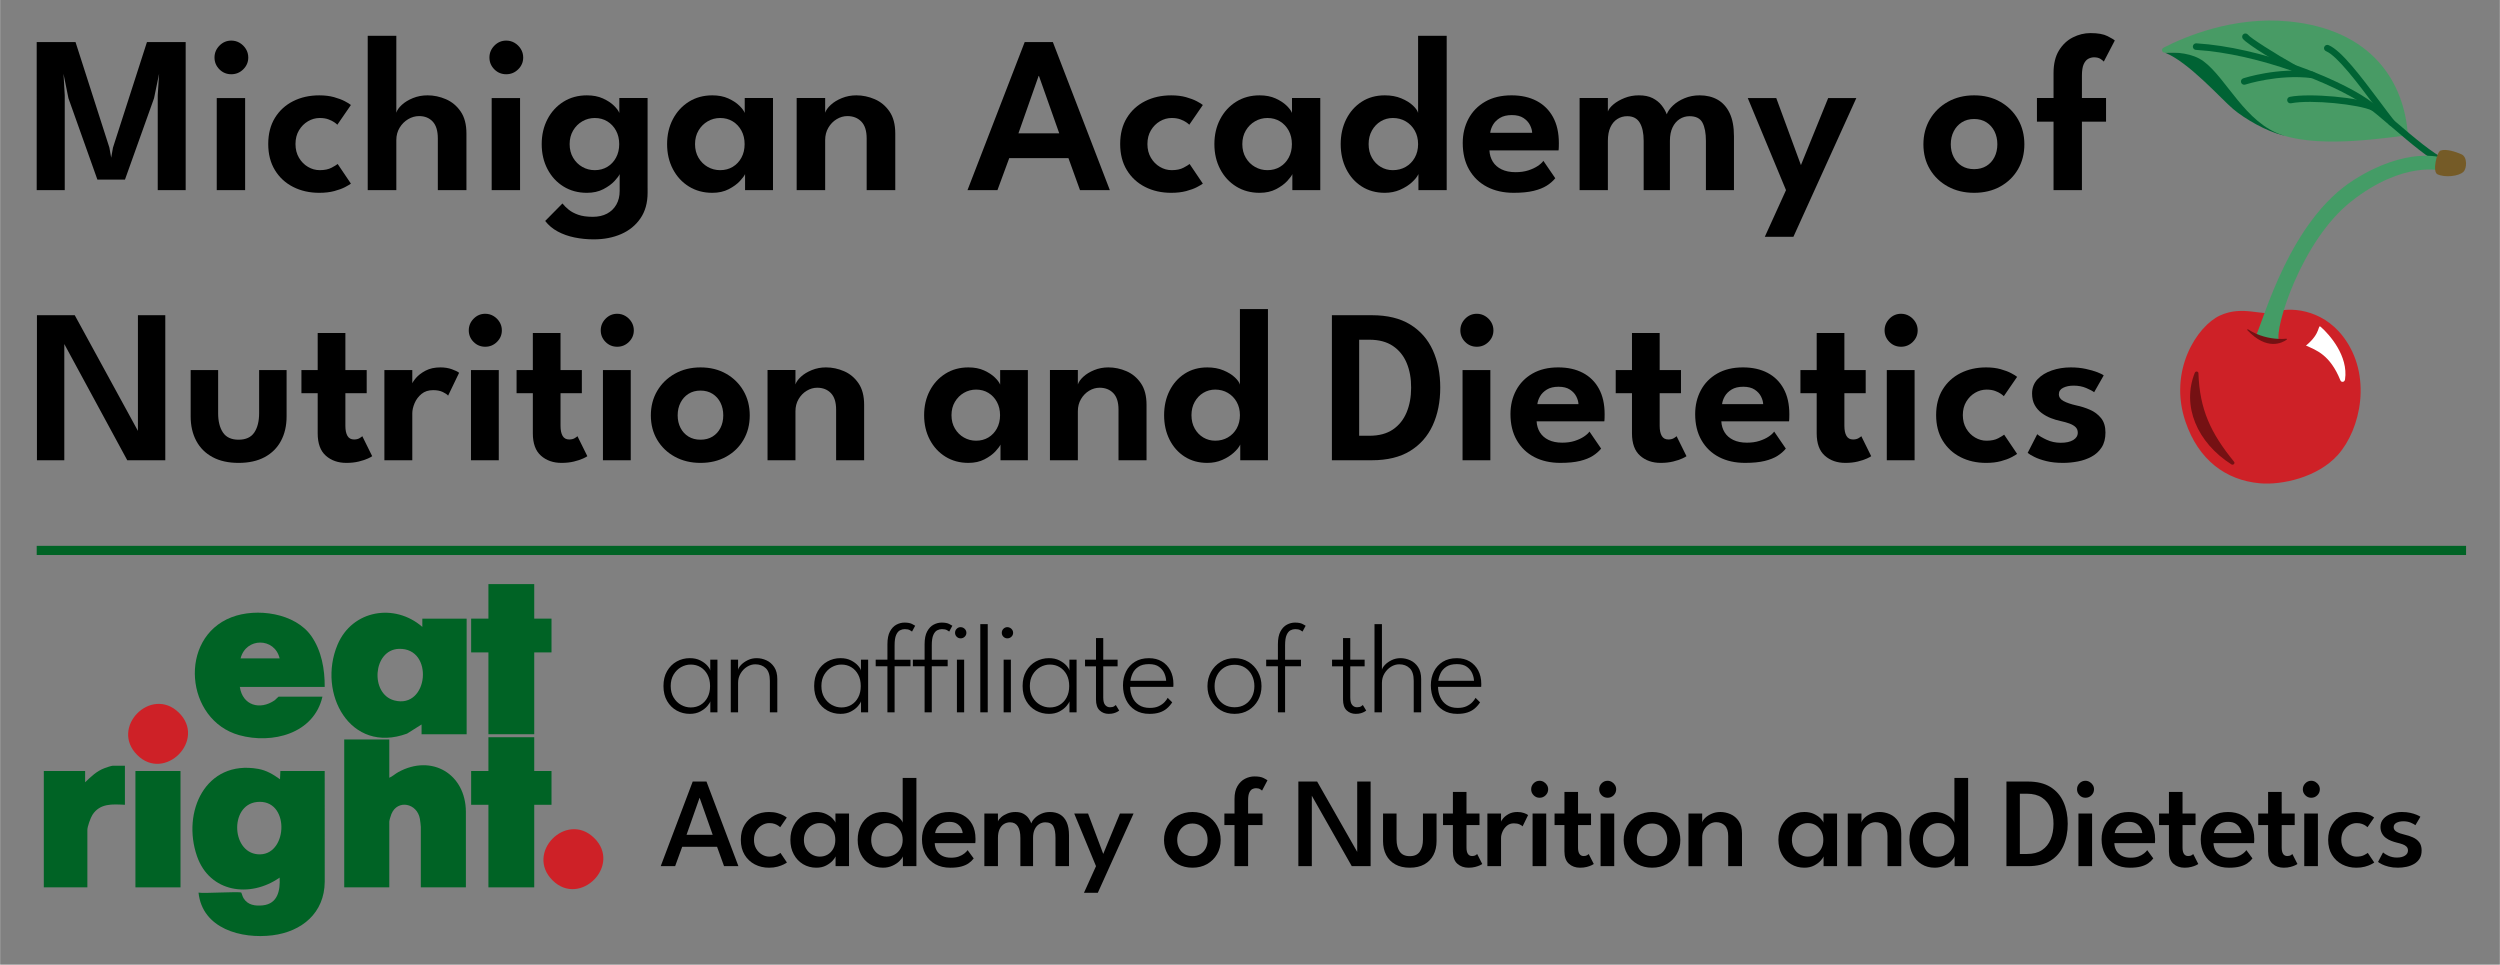 <?xml version="1.0" encoding="UTF-8"?>
<svg id="a" data-name="Layer 1" xmlns="http://www.w3.org/2000/svg" width="7.583in" height="2.926in" viewBox="0 0 545.978 210.694">
  <rect x="0" y="0" width="545.978" height="210.694" fill="#808080" stroke="none"/>
  <g>
    <path d="M493.523,105.556c-7.444-.683-13.367-5.107-16.2-13.414-3.84-11.262,2.597-20.955,7.494-23.22,5.027-2.325,9.283.207,11.948-.763,3-1.091,10.187-.915,14.985,5.372,6.423,8.416,3.86,20.229-1.166,25.841-4.407,4.921-12.276,6.623-17.062,6.184Z" fill="#ce2127"/>
    <path d="M506.907,71.436c1.815,1.599,6.017,6.294,5.252,11.442-.09.604-.8.721-1.019.183-2.259-5.562-5.217-6.554-7.512-7.585,3.434-2.784,2.472-4.752,3.279-4.04Z" fill="#fff"/>
    <path d="M479.344,81.418c-2.89,7.229.49,15.237,8.011,20.022.374.238.851-.24.576-.578-5.141-6.31-7.527-11.465-7.793-19.364-.014-.42-.632-.483-.794-.08Z" fill="#751113"/>
    <path d="M472.79,11.499c5.099,1.937,12.328,10.114,14.917,12.302,2.589,2.188,7.312,4.892,10.833,5.733,3.521.841-13.106-18.393-13.106-18.393l-12.644.358Z" fill="#006334"/>
    <path d="M525.894,29.582c-.769-11.657-7.846-23.139-26.029-24.906-12.101-1.176-22.719,3.349-27.366,5.745-.548.282-.324,1.111.291,1.079,2.461-.129,6.031.075,8.487,1.903,5.037,3.749,9.057,13.466,17.263,16.132,9.014,2.928,23.437.349,27.354.048Z" fill="#489b65"/>
    <g>
      <path d="M479.033,10.56c-.078-.123-.119-.271-.109-.427.024-.395.365-.695.759-.671,14.043.871,30.681,7.592,37.293,12.109,1.844,1.26,4.123,3.212,6.536,5.278,3.621,3.101,7.726,6.616,10.804,8.095.357.172.507.6.336.956-.171.357-.599.507-.956.336-3.247-1.56-7.248-4.986-11.116-8.298-2.382-2.04-4.633-3.967-6.412-5.183-6.476-4.424-22.788-11.007-36.574-11.862-.239-.015-.443-.145-.561-.332Z" fill="#006334"/>
      <path d="M507.682,10.901c-.121-.191-.15-.436-.056-.661.153-.365.573-.537.938-.383,2.832,1.189,7.098,6.882,11.223,12.389,1.103,1.473,2.146,2.864,3.109,4.096.244.316.189.762-.123,1.006s-.762.189-1.006-.123c-.973-1.244-2.019-2.641-3.127-4.12-3.635-4.851-8.158-10.888-10.631-11.927-.141-.059-.252-.157-.328-.277Z" fill="#006334"/>
      <path d="M499.63,22.235c-.046-.073-.08-.156-.097-.246-.076-.388.178-.764.566-.84,4.397-.857,15.343.147,18.591,1.705.357.172.507.599.336.956-.171.357-.599.507-.956.336-2.772-1.33-13.283-2.451-17.697-1.591-.298.058-.589-.078-.743-.32Z" fill="#006334"/>
      <path d="M489.535,18.179c-.031-.049-.057-.102-.075-.16-.123-.376.081-.78.457-.904.303-.1,7.505-2.428,15.136-1.477.393.049.671.407.622.8-.049.393-.407.671-.8.622-7.303-.91-14.441,1.393-14.512,1.416-.318.104-.657-.026-.829-.297Z" fill="#006334"/>
      <path d="M489.798,8.407c-.201-.317-.123-.74.186-.963.32-.232.768-.16,1,.16.501.69,5.939,4.167,10.391,6.644.345.192.47.629.277.974-.192.346-.629.47-.974.277-2.832-1.576-9.978-5.845-10.854-7.056-.009-.012-.017-.025-.025-.037Z" fill="#006334"/>
    </g>
    <path d="M497.718,74.44c-1.015-2.737,4.921-21.836,15.725-30.392,11.624-9.206,20.012-6.719,20.012-6.719l-.183-2.9s-7.572-2.524-19.236,4.894c-13.919,8.853-19.607,30.393-21.345,34.026l5.027,1.09Z" fill="#449c66"/>
    <path d="M533.028,32.879c-.809.267-1.856,4.623-.686,5.187,1.571.757,4.675.467,5.697-.562.739-.744.878-3.224-.447-3.803s-3.323-1.232-4.564-.822Z" fill="#755b27"/>
    <path d="M490.829,72.114c-.095-.1.032-.255.147-.18.608.396,1.199.716,1.812.981,2.094.884,4.278,1.253,6.556,1.065.119-.01.177.139.081.208-.995.713-4.32,2.461-8.596-2.074Z" fill="#751113"/>
  </g>
  <g>
    <path d="M22.785,167.782c-1.723.651-2.922,1.84-4.222,3.076v-2.459h-9.022v25.412h9.514v-12.542c0-.717.701-2.672,1.116-3.311,1.66-2.556,4.391-2.312,7.086-2.181v-8.526h-2.707c-.247,0-1.437.407-1.765.531Z" fill="#006325"/>
    <rect x="29.553" y="168.398" width="9.842" height="25.412" fill="#006325"/>
    <path d="M29.939,164.897c6.002,5.999,15.258-3.306,9.051-9.292-6.042-5.826-15.06,3.285-9.051,9.292Z" fill="#ce2127"/>
    <path d="M120.645,192.266c6.002,5.999,15.258-3.306,9.051-9.292-6.042-5.826-15.06,3.285-9.051,9.292Z" fill="#ce2127"/>
    <path d="M61.212,168.398l-.084,1.805c-1.487-1.063-2.94-1.951-4.779-2.273-11.52-2.019-16.698,9.445-13.348,19.079,2.767,7.957,11.613,9.179,18.045,4.67.162,2.801-.411,5.728-3.691,6.064-1.657.17-3.255-.056-4.184-1.552-.239-.384-.438-1.19-.489-1.233-.354-.305-8.2.233-9.35,0,.828,7.898,9.375,10.166,16.137,9.325,6.436-.801,11.372-4.882,11.428-11.695l-.007-24.19h-9.678ZM56.856,186.602c-6.34.202-6.916-10.782-.766-11.435,7.159-.759,6.835,11.242.766,11.435Z" fill="#006325"/>
    <path d="M86.962,168.641c-.683.375-1.258.939-1.965,1.233v-8.362h-9.842v32.298h9.842v-14.346c0-.281.327-1.341.462-1.67,1.338-3.266,5.637-2.373,6.222,1.056.059.343.206,1.5.206,1.761v13.198h9.842l-.002-16.476c-.021-8.275-7.438-12.714-14.765-8.694Z" fill="#006325"/>
    <polygon points="116.656 135.116 116.656 127.575 106.65 127.575 106.65 135.116 102.877 135.116 102.877 142.494 106.65 142.494 106.65 160.365 116.656 160.365 116.656 142.494 120.428 142.494 120.428 135.116 116.656 135.116" fill="#006325"/>
    <polygon points="116.656 161.021 106.65 161.021 106.65 168.398 102.877 168.398 102.877 175.776 106.65 175.776 106.65 193.811 116.656 193.811 116.656 175.776 120.428 175.776 120.428 168.398 116.656 168.398 116.656 161.021" fill="#006325"/>
    <path d="M92.213,136.92c-6.027-5.25-15.306-3.72-18.511,3.876-4.484,10.627,2.762,23.991,15.178,19.433l3.17-1.994v2.131h9.843v-25.248h-9.678l-.002,1.803ZM86.073,152.977c-5.323-1.422-4.676-11.068,1.02-11.258,7.767-.26,6.492,13.265-1.02,11.258Z" fill="#006325"/>
    <path d="M52.229,160.572c7.202,1.997,16.305-.305,18.169-8.404h-9.596c-.058,0-.627.64-.848.792-3.235,2.214-7.004,1.106-7.599-2.923h18.536c.036-3.836-.69-7.919-2.916-11.103-3.54-5.064-11.979-6.238-17.467-4.106-11.65,4.527-10.097,22.467,1.723,25.744ZM61.048,143.806h-8.53c1.18-4.645,7.468-4.582,8.53,0Z" fill="#006325"/>
  </g>
  <g>
    <path d="M40.526,9.186v32.34h-6.101v-20.702l.294-4.704-1.103,5.341-6.346,17.763h-6.027l-6.321-17.763-1.078-5.341.27,4.704v20.702h-6.125V9.186h8.477l7.399,23.055.392,2.205.392-2.205,7.423-23.055h8.453Z"/>
    <path d="M50.498,16.217c-1.029,0-1.899-.359-2.609-1.078s-1.066-1.576-1.066-2.572.359-1.862,1.078-2.597c.718-.735,1.584-1.103,2.597-1.103.669,0,1.282.167,1.837.502.555.335,1.004.78,1.347,1.335.343.556.515,1.177.515,1.862,0,.996-.364,1.854-1.09,2.572-.727.719-1.597,1.078-2.609,1.078ZM47.313,41.526v-20.114h6.198v20.114h-6.198Z"/>
    <path d="M69.803,37.164c1.062,0,1.927-.18,2.597-.539.67-.358,1.111-.628,1.323-.809l2.891,4.288c-.229.18-.654.433-1.274.76-.621.326-1.409.616-2.364.869-.955.253-2.045.38-3.271.38-2.124,0-4.026-.429-5.708-1.286-1.683-.857-3.01-2.082-3.981-3.675s-1.458-3.491-1.458-5.696c0-2.222.486-4.124,1.458-5.709.972-1.584,2.299-2.801,3.981-3.65,1.682-.849,3.585-1.273,5.708-1.273,1.208,0,2.282.131,3.222.392.939.262,1.727.56,2.364.895s1.078.608,1.323.82l-2.965,4.312c-.114-.131-.335-.311-.661-.539-.327-.229-.756-.441-1.287-.638-.531-.195-1.164-.294-1.898-.294-.898,0-1.752.237-2.561.711s-1.466,1.136-1.972,1.984c-.506.85-.759,1.846-.759,2.989s.253,2.144.759,3.001,1.164,1.523,1.972,1.997,1.662.71,2.561.71Z"/>
    <path d="M93.347,20.823c1.372,0,2.711.281,4.018.845,1.306.563,2.38,1.458,3.222,2.683.841,1.226,1.262,2.826,1.262,4.803v12.372h-6.248v-11.295c0-1.649-.372-2.874-1.115-3.675-.744-.8-1.736-1.2-2.977-1.2-.833,0-1.629.225-2.389.674-.759.449-1.38,1.069-1.862,1.862-.482.792-.723,1.694-.723,2.707v10.927h-6.248V7.814h6.248v16.807c.163-.555.563-1.127,1.2-1.715.637-.588,1.446-1.082,2.426-1.482.98-.399,2.042-.6,3.185-.6Z"/>
    <path d="M110.546,16.217c-1.029,0-1.899-.359-2.609-1.078s-1.066-1.576-1.066-2.572.359-1.862,1.078-2.597c.718-.735,1.584-1.103,2.597-1.103.669,0,1.282.167,1.837.502.555.335,1.004.78,1.347,1.335.343.556.515,1.177.515,1.862,0,.996-.364,1.854-1.09,2.572-.727.719-1.597,1.078-2.609,1.078ZM107.361,41.526v-20.114h6.198v20.114h-6.198Z"/>
    <path d="M135.315,41.526v-3.504c-.147.36-.523.866-1.127,1.52-.604.653-1.417,1.245-2.438,1.776-1.021.53-2.217.796-3.589.796-1.927,0-3.634-.462-5.12-1.384-1.487-.923-2.65-2.188-3.491-3.798-.842-1.608-1.262-3.426-1.262-5.451s.42-3.843,1.262-5.451c.841-1.608,2.004-2.879,3.491-3.81,1.486-.932,3.193-1.396,5.12-1.396,1.339,0,2.503.225,3.492.674.988.449,1.788.972,2.401,1.567.612.597,1.008,1.132,1.188,1.604v-3.258h6.174v20.114h-6.101ZM129.68,52.281c-1.47,0-2.878-.14-4.226-.417s-2.569-.71-3.663-1.299c-1.095-.588-2.009-1.355-2.744-2.303l3.773-3.822c.343.441.788.887,1.335,1.336.547.449,1.245.824,2.095,1.127.849.302,1.911.453,3.185.453,1.208,0,2.25-.232,3.124-.698.874-.466,1.552-1.123,2.034-1.973.481-.849.723-1.837.723-2.964v-.563h6.101v.931c0,2.221-.523,4.092-1.568,5.61-1.045,1.52-2.45,2.662-4.214,3.43-1.764.768-3.749,1.152-5.954,1.152ZM124.388,31.481c0,1.127.253,2.119.76,2.977.506.857,1.176,1.523,2.009,1.997s1.74.71,2.72.71c1.029,0,1.943-.24,2.744-.723.8-.481,1.433-1.151,1.898-2.009.466-.857.698-1.841.698-2.952s-.232-2.095-.698-2.952c-.465-.857-1.099-1.531-1.898-2.021-.801-.49-1.715-.735-2.744-.735-.98,0-1.887.241-2.72.724-.833.481-1.503,1.151-2.009,2.009-.506.857-.76,1.85-.76,2.977Z"/>
    <path d="M162.705,41.526v-3.504c-.146.36-.523.866-1.127,1.52s-1.416,1.245-2.438,1.776c-1.021.53-2.217.796-3.59.796-1.926,0-3.633-.462-5.119-1.384-1.486-.923-2.65-2.188-3.492-3.798-.842-1.608-1.262-3.426-1.262-5.451s.42-3.843,1.262-5.451,2.006-2.879,3.492-3.81c1.486-.932,3.193-1.396,5.119-1.396,1.34,0,2.504.225,3.492.674s1.789.972,2.4,1.567c.613.597,1.008,1.132,1.189,1.604v-3.258h6.174v20.114h-6.102ZM151.779,31.481c0,1.127.252,2.119.758,2.977.508.857,1.178,1.523,2.01,1.997.834.474,1.74.71,2.719.71,1.029,0,1.945-.24,2.744-.723.801-.481,1.434-1.151,1.9-2.009.465-.857.697-1.841.697-2.952s-.232-2.095-.697-2.952c-.467-.857-1.1-1.531-1.9-2.021-.799-.49-1.715-.735-2.744-.735-.979,0-1.885.241-2.719.724-.832.481-1.502,1.151-2.01,2.009-.506.857-.758,1.85-.758,2.977Z"/>
    <path d="M187.008,20.823c1.372,0,2.711.281,4.019.845,1.307.563,2.38,1.458,3.222,2.683.841,1.226,1.262,2.826,1.262,4.803v12.372h-6.248v-11.295c0-1.649-.388-2.874-1.163-3.675-.776-.8-1.793-1.2-3.051-1.2-.816,0-1.597.225-2.34.674s-1.348,1.069-1.812,1.862c-.466.792-.698,1.694-.698,2.707v10.927h-6.224v-20.114h6.224v3.209c.18-.555.588-1.127,1.225-1.715s1.445-1.082,2.426-1.482c.979-.399,2.033-.6,3.16-.6Z"/>
    <path d="M223.782,9.186h6.149l12.446,32.34h-6.518l-2.523-6.982h-12.936l-2.572,6.982h-6.542l12.495-32.34ZM222.41,29.128h8.918l-4.435-12.544h-.073l-4.41,12.544Z"/>
    <path d="M255.877,37.164c1.062,0,1.928-.18,2.598-.539.669-.358,1.11-.628,1.322-.809l2.892,4.288c-.229.18-.653.433-1.274.76-.621.326-1.408.616-2.364.869-.955.253-2.046.38-3.271.38-2.123,0-4.026-.429-5.709-1.286-1.682-.857-3.009-2.082-3.98-3.675-.973-1.593-1.458-3.491-1.458-5.696,0-2.222.485-4.124,1.458-5.709.972-1.584,2.299-2.801,3.98-3.65,1.683-.849,3.586-1.273,5.709-1.273,1.209,0,2.282.131,3.222.392.939.262,1.728.56,2.364.895s1.078.608,1.323.82l-2.965,4.312c-.114-.131-.335-.311-.661-.539-.327-.229-.756-.441-1.286-.638-.531-.195-1.164-.294-1.899-.294-.898,0-1.751.237-2.56.711s-1.467,1.136-1.973,1.984c-.507.85-.76,1.846-.76,2.989s.253,2.144.76,3.001c.506.857,1.164,1.523,1.973,1.997s1.661.71,2.56.71Z"/>
    <path d="M282.239,41.526v-3.504c-.147.36-.523.866-1.127,1.52-.604.653-1.417,1.245-2.438,1.776-1.021.53-2.218.796-3.59.796-1.927,0-3.634-.462-5.12-1.384-1.486-.923-2.65-2.188-3.491-3.798-.842-1.608-1.262-3.426-1.262-5.451s.42-3.843,1.262-5.451c.841-1.608,2.005-2.879,3.491-3.81,1.486-.932,3.193-1.396,5.12-1.396,1.339,0,2.503.225,3.491.674s1.789.972,2.401,1.567c.612.597,1.008,1.132,1.188,1.604v-3.258h6.174v20.114h-6.101ZM271.312,31.481c0,1.127.253,2.119.759,2.977.507.857,1.177,1.523,2.01,1.997s1.739.71,2.719.71c1.029,0,1.944-.24,2.744-.723.801-.481,1.434-1.151,1.899-2.009.465-.857.698-1.841.698-2.952s-.233-2.095-.698-2.952c-.466-.857-1.099-1.531-1.899-2.021-.8-.49-1.715-.735-2.744-.735-.979,0-1.886.241-2.719.724-.833.481-1.503,1.151-2.01,2.009-.506.857-.759,1.85-.759,2.977Z"/>
    <path d="M302.426,42.113c-1.91,0-3.589-.462-5.034-1.384-1.445-.923-2.572-2.188-3.381-3.798-.809-1.608-1.213-3.426-1.213-5.451s.404-3.843,1.213-5.451,1.936-2.879,3.381-3.81c1.445-.932,3.124-1.396,5.034-1.396,1.355,0,2.561.22,3.614.661s1.898.964,2.536,1.568c.637.604,1.012,1.144,1.127,1.616V7.814h6.247v33.712h-6.174v-3.504c-.262.572-.743,1.177-1.445,1.813-.703.637-1.561,1.176-2.573,1.617-1.013.44-2.123.661-3.332.661ZM304.19,37.164c1.045,0,1.984-.24,2.817-.723.833-.481,1.49-1.151,1.972-2.009.482-.857.724-1.841.724-2.952s-.241-2.095-.724-2.952c-.481-.857-1.139-1.531-1.972-2.021s-1.772-.735-2.817-.735c-.964,0-1.846.241-2.646.724-.8.481-1.441,1.151-1.923,2.009-.482.857-.723,1.85-.723,2.977s.24,2.119.723,2.977c.481.857,1.123,1.523,1.923,1.997.801.474,1.683.71,2.646.71Z"/>
    <path d="M325.284,32.853c.049.915.294,1.731.734,2.45.441.719,1.082,1.282,1.924,1.69.841.408,1.857.612,3.05.612,1.045,0,1.973-.131,2.781-.392.809-.262,1.494-.58,2.058-.956.563-.375.976-.751,1.237-1.127l2.597,3.798c-.474.588-1.086,1.123-1.837,1.604-.752.481-1.711.866-2.879,1.151-1.168.286-2.626.429-4.373.429-2.205,0-4.141-.433-5.807-1.299-1.666-.865-2.969-2.114-3.908-3.748-.939-1.633-1.408-3.577-1.408-5.831,0-1.96.42-3.728,1.262-5.305.841-1.575,2.058-2.821,3.65-3.735,1.593-.915,3.507-1.372,5.745-1.372,2.107,0,3.933.404,5.476,1.212,1.544.809,2.74,1.989,3.59,3.541.849,1.552,1.273,3.446,1.273,5.684,0,.131-.004.4-.012.809-.009.408-.029.67-.062.784h-15.092ZM334.618,29.006c-.017-.522-.176-1.086-.478-1.69-.303-.604-.776-1.118-1.421-1.544-.646-.424-1.491-.637-2.536-.637-1.062,0-1.932.208-2.609.625-.678.416-1.184.919-1.519,1.507s-.535,1.168-.601,1.739h9.163Z"/>
    <path d="M371.196,20.823c1.502,0,2.812.318,3.932.955s1.993,1.613,2.622,2.928c.628,1.315.943,3.001.943,5.06v11.76h-6.125v-10.756c0-1.698-.25-3.021-.748-3.969s-1.441-1.421-2.829-1.421c-.784,0-1.503.208-2.156.625-.653.416-1.172,1.025-1.556,1.825s-.576,1.78-.576,2.939v10.756h-5.732v-10.756c0-1.698-.286-3.021-.857-3.969-.572-.947-1.479-1.421-2.72-1.421-.801,0-1.523.204-2.168.612-.646.408-1.152,1.009-1.52,1.801-.367.793-.551,1.785-.551,2.977v10.756h-6.175v-20.114h6.175v2.939c.179-.506.592-1.028,1.237-1.567.645-.539,1.449-1.001,2.413-1.385.963-.384,2-.575,3.111-.575,1.208,0,2.213.204,3.014.612.8.408,1.449.927,1.947,1.556s.878,1.286,1.14,1.973c.229-.638.678-1.274,1.348-1.911.669-.638,1.51-1.168,2.523-1.593,1.013-.425,2.115-.637,3.308-.637Z"/>
    <path d="M393.319,36.062l5.953-14.65h6.15l-13.745,30.307h-6.247l4.63-10.192-8.354-20.114h6.224l5.39,14.65Z"/>
    <path d="M431.147,42.113c-2.141,0-4.047-.457-5.721-1.372-1.675-.914-2.985-2.168-3.933-3.761s-1.421-3.409-1.421-5.451.474-3.866,1.421-5.476c.947-1.608,2.258-2.883,3.933-3.822,1.674-.938,3.58-1.408,5.721-1.408,2.155,0,4.059.47,5.708,1.408,1.649.939,2.94,2.214,3.871,3.822.931,1.609,1.396,3.435,1.396,5.476s-.466,3.858-1.396,5.451-2.222,2.847-3.871,3.761c-1.649.915-3.553,1.372-5.708,1.372ZM431.147,36.945c1.028,0,1.923-.233,2.683-.698.759-.466,1.348-1.111,1.764-1.936.417-.825.625-1.76.625-2.806s-.208-1.984-.625-2.817c-.416-.833-1.005-1.49-1.764-1.973-.76-.481-1.654-.723-2.683-.723s-1.924.241-2.684.723c-.759.482-1.352,1.14-1.775,1.973-.426.833-.638,1.772-.638,2.817s.212,1.98.638,2.806c.424.824,1.017,1.47,1.775,1.936.76.465,1.654.698,2.684.698Z"/>
    <path d="M444.867,21.411h3.626v-5.464c0-1.992.393-3.63,1.176-4.912.784-1.282,1.797-2.237,3.038-2.866s2.523-.943,3.847-.943c1.617,0,2.858.221,3.724.661.866.441,1.396.76,1.593.956l-2.4,4.605c-.082-.114-.307-.298-.674-.551-.368-.253-.854-.38-1.458-.38-.425,0-.842.106-1.25.318-.408.213-.743.604-1.004,1.176-.262.572-.393,1.413-.393,2.523v4.876h5.268v5.169h-5.268v14.945h-6.198v-14.945h-3.626v-5.169Z"/>
    <path d="M13.609,74.39l.408.071v26.064h-5.976v-31.68h8.256l14.208,26.016-.408.096v-26.111h5.976v31.68h-8.304l-14.16-26.136Z"/>
    <path d="M47.616,90.253c0,1.761.352,3.165,1.056,4.213s1.84,1.571,3.408,1.571c1.584,0,2.728-.523,3.432-1.571s1.056-2.452,1.056-4.213v-9.432h6v10.128c0,2.032-.408,3.812-1.224,5.34-.816,1.528-2.004,2.712-3.564,3.553-1.56.84-3.46,1.26-5.7,1.26-2.224,0-4.116-.42-5.676-1.26-1.56-.841-2.748-2.024-3.564-3.553-.816-1.527-1.224-3.308-1.224-5.34v-10.128h6v9.432Z"/>
    <path d="M65.808,80.821h3.552v-8.088h6.048v8.088h4.656v5.064h-4.656v7.128c0,.944.152,1.676.456,2.195.304.521.784.78,1.44.78.496,0,.904-.1,1.224-.3.32-.2.512-.34.576-.42l2.16,4.368c-.096.096-.404.264-.924.504-.52.24-1.184.46-1.992.66-.808.199-1.716.3-2.724.3-1.809,0-3.304-.524-4.488-1.572s-1.776-2.676-1.776-4.884v-8.76h-3.552v-5.064Z"/>
    <path d="M90.024,100.526h-6.096v-19.704h6.096v3.192h-.12c.112-.385.42-.872.924-1.464.504-.592,1.204-1.124,2.1-1.597.896-.472,1.976-.708,3.24-.708.912,0,1.74.132,2.484.396.744.264,1.276.524,1.596.78l-2.4,4.991c-.208-.256-.597-.52-1.164-.792-.568-.271-1.276-.407-2.124-.407-1.008,0-1.848.275-2.52.827-.672.553-1.176,1.225-1.512,2.017s-.504,1.532-.504,2.22v10.248Z"/>
    <path d="M105.96,75.734c-1.008,0-1.86-.352-2.556-1.056-.696-.704-1.044-1.544-1.044-2.521s.352-1.824,1.056-2.544c.704-.72,1.552-1.08,2.544-1.08.656,0,1.256.164,1.8.492s.984.765,1.32,1.308c.336.545.504,1.152.504,1.824,0,.977-.356,1.816-1.068,2.521-.712.704-1.564,1.056-2.556,1.056ZM102.84,100.526v-19.704h6.072v19.704h-6.072Z"/>
    <path d="M112.799,80.821h3.552v-8.088h6.048v8.088h4.656v5.064h-4.656v7.128c0,.944.152,1.676.456,2.195.304.521.784.78,1.44.78.496,0,.904-.1,1.224-.3.32-.2.512-.34.576-.42l2.16,4.368c-.096.096-.404.264-.924.504-.52.24-1.184.46-1.992.66-.808.199-1.716.3-2.724.3-1.809,0-3.304-.524-4.488-1.572s-1.776-2.676-1.776-4.884v-8.76h-3.552v-5.064Z"/>
    <path d="M134.783,75.734c-1.008,0-1.86-.352-2.556-1.056-.696-.704-1.044-1.544-1.044-2.521s.352-1.824,1.056-2.544c.704-.72,1.552-1.08,2.544-1.08.656,0,1.256.164,1.8.492s.984.765,1.32,1.308c.336.545.504,1.152.504,1.824,0,.977-.356,1.816-1.068,2.521-.712.704-1.564,1.056-2.556,1.056ZM131.663,100.526v-19.704h6.072v19.704h-6.072Z"/>
    <path d="M152.975,101.102c-2.096,0-3.964-.448-5.604-1.344-1.641-.896-2.925-2.124-3.853-3.685-.928-1.56-1.392-3.34-1.392-5.34s.464-3.788,1.392-5.364c.928-1.575,2.212-2.823,3.853-3.744,1.64-.92,3.508-1.38,5.604-1.38,2.112,0,3.976.46,5.592,1.38,1.616.921,2.88,2.169,3.792,3.744.912,1.576,1.368,3.364,1.368,5.364s-.456,3.78-1.368,5.34c-.912,1.561-2.176,2.788-3.792,3.685-1.616.896-3.479,1.344-5.592,1.344ZM152.975,96.037c1.008,0,1.884-.228,2.628-.684s1.32-1.088,1.729-1.896c.407-.808.611-1.724.611-2.748s-.204-1.943-.611-2.76c-.408-.815-.984-1.46-1.729-1.932s-1.62-.708-2.628-.708-1.884.236-2.628.708-1.324,1.116-1.74,1.932c-.416.816-.624,1.736-.624,2.76s.208,1.94.624,2.748c.416.809.996,1.44,1.74,1.896s1.62.684,2.628.684Z"/>
    <path d="M180.383,80.245c1.344,0,2.655.276,3.936.828s2.332,1.428,3.156,2.628,1.236,2.769,1.236,4.704v12.12h-6.12v-11.064c0-1.615-.381-2.815-1.141-3.6-.76-.783-1.756-1.176-2.987-1.176-.801,0-1.564.22-2.292.66-.729.439-1.32,1.048-1.776,1.823-.456.776-.684,1.66-.684,2.652v10.704h-6.097v-19.704h6.097v3.145c.176-.544.576-1.104,1.199-1.681.624-.576,1.416-1.06,2.377-1.452.96-.392,1.991-.588,3.096-.588Z"/>
    <path d="M218.494,100.526v-3.432c-.144.352-.512.848-1.104,1.487-.593.641-1.389,1.221-2.389,1.74s-2.172.78-3.516.78c-1.889,0-3.561-.452-5.016-1.356-1.457-.903-2.597-2.144-3.421-3.72s-1.235-3.355-1.235-5.34.411-3.764,1.235-5.34,1.964-2.82,3.421-3.732c1.455-.912,3.127-1.368,5.016-1.368,1.312,0,2.451.221,3.42.66.968.44,1.752.952,2.352,1.536.601.584.988,1.108,1.164,1.572v-3.192h6.049v19.704h-5.977ZM207.79,90.686c0,1.104.248,2.076.744,2.916s1.152,1.492,1.968,1.956c.816.464,1.704.695,2.664.695,1.008,0,1.904-.235,2.688-.708.783-.472,1.403-1.128,1.859-1.968s.685-1.804.685-2.892-.229-2.052-.685-2.893c-.456-.84-1.076-1.5-1.859-1.979-.784-.48-1.681-.72-2.688-.72-.96,0-1.848.236-2.664.708-.815.472-1.472,1.128-1.968,1.968s-.744,1.812-.744,2.916Z"/>
    <path d="M242.062,80.245c1.344,0,2.655.276,3.936.828s2.332,1.428,3.156,2.628,1.236,2.769,1.236,4.704v12.12h-6.12v-11.064c0-1.615-.381-2.815-1.141-3.6-.76-.783-1.756-1.176-2.987-1.176-.801,0-1.564.22-2.292.66-.729.439-1.32,1.048-1.776,1.823-.456.776-.684,1.66-.684,2.652v10.704h-6.097v-19.704h6.097v3.145c.176-.544.576-1.104,1.199-1.681.624-.576,1.416-1.06,2.377-1.452.96-.392,1.991-.588,3.096-.588Z"/>
    <path d="M263.661,101.102c-1.872,0-3.516-.452-4.932-1.356-1.416-.903-2.521-2.144-3.312-3.72s-1.188-3.355-1.188-5.34.396-3.764,1.188-5.34,1.896-2.82,3.312-3.732,3.06-1.368,4.932-1.368c1.328,0,2.508.216,3.54.648,1.032.432,1.86.944,2.484,1.536s.991,1.12,1.104,1.584v-16.513h6.12v33.024h-6.048v-3.432c-.256.56-.729,1.151-1.416,1.775-.688.624-1.528,1.152-2.521,1.584-.992.433-2.08.648-3.264.648ZM265.39,96.253c1.023,0,1.943-.235,2.76-.708.815-.472,1.46-1.128,1.932-1.968s.708-1.804.708-2.892-.236-2.052-.708-2.893c-.472-.84-1.116-1.5-1.932-1.979-.816-.48-1.736-.72-2.76-.72-.944,0-1.809.236-2.593.708s-1.412,1.128-1.884,1.968-.708,1.812-.708,2.916.236,2.076.708,2.916,1.1,1.492,1.884,1.956,1.648.695,2.593.695Z"/>
    <path d="M290.877,68.846h8.736c3.376,0,6.164.676,8.364,2.027,2.199,1.353,3.844,3.221,4.932,5.604s1.632,5.112,1.632,8.184c0,3.089-.544,5.824-1.632,8.208-1.088,2.385-2.732,4.257-4.932,5.616-2.2,1.36-4.988,2.04-8.364,2.04h-8.736v-31.68ZM296.829,74.197v20.977h2.256c2.064,0,3.764-.452,5.101-1.356,1.335-.903,2.335-2.148,3-3.732.663-1.584.995-3.375.995-5.376.017-2.016-.304-3.815-.96-5.399s-1.66-2.832-3.012-3.744c-1.353-.912-3.06-1.368-5.124-1.368h-2.256Z"/>
    <path d="M322.532,75.734c-1.008,0-1.86-.352-2.556-1.056-.696-.704-1.044-1.544-1.044-2.521s.352-1.824,1.056-2.544,1.552-1.08,2.544-1.08c.656,0,1.256.164,1.8.492s.984.765,1.32,1.308c.336.545.504,1.152.504,1.824,0,.977-.356,1.816-1.068,2.521s-1.563,1.056-2.556,1.056ZM319.412,100.526v-19.704h6.072v19.704h-6.072Z"/>
    <path d="M335.588,92.029c.048.896.288,1.696.72,2.4.433.704,1.06,1.256,1.884,1.655.824.4,1.82.601,2.988.601,1.023,0,1.932-.128,2.724-.384s1.465-.568,2.017-.937.956-.735,1.212-1.104l2.544,3.72c-.464.576-1.064,1.101-1.8,1.572-.736.472-1.677.848-2.82,1.128-1.144.279-2.572.42-4.284.42-2.16,0-4.056-.424-5.688-1.272-1.632-.848-2.908-2.071-3.828-3.672-.92-1.6-1.38-3.504-1.38-5.712,0-1.92.411-3.651,1.235-5.196.824-1.544,2.017-2.764,3.576-3.659,1.561-.896,3.436-1.345,5.628-1.345,2.064,0,3.853.396,5.364,1.188s2.684,1.948,3.516,3.468c.832,1.521,1.248,3.376,1.248,5.568,0,.128-.004.392-.012.792-.008.399-.028.656-.06.768h-14.784ZM344.731,88.262c-.016-.512-.172-1.064-.468-1.656s-.76-1.096-1.392-1.512c-.633-.416-1.461-.624-2.484-.624-1.04,0-1.893.204-2.556.611-.664.408-1.16.9-1.488,1.477s-.524,1.144-.588,1.704h8.976Z"/>
    <path d="M352.867,80.821h3.552v-8.088h6.048v8.088h4.656v5.064h-4.656v7.128c0,.944.152,1.676.456,2.195.304.521.784.78,1.44.78.495,0,.903-.1,1.224-.3s.512-.34.576-.42l2.16,4.368c-.097.096-.404.264-.925.504-.52.24-1.184.46-1.991.66-.809.199-1.717.3-2.725.3-1.808,0-3.304-.524-4.487-1.572-1.185-1.048-1.776-2.676-1.776-4.884v-8.76h-3.552v-5.064Z"/>
    <path d="M375.931,92.029c.048.896.288,1.696.72,2.4.433.704,1.06,1.256,1.884,1.655.824.4,1.82.601,2.988.601,1.023,0,1.932-.128,2.724-.384s1.465-.568,2.017-.937.956-.735,1.212-1.104l2.544,3.72c-.464.576-1.064,1.101-1.8,1.572-.736.472-1.677.848-2.82,1.128-1.144.279-2.572.42-4.284.42-2.16,0-4.056-.424-5.688-1.272-1.632-.848-2.908-2.071-3.828-3.672-.92-1.6-1.38-3.504-1.38-5.712,0-1.92.411-3.651,1.235-5.196.824-1.544,2.017-2.764,3.576-3.659,1.561-.896,3.436-1.345,5.628-1.345,2.064,0,3.853.396,5.364,1.188s2.684,1.948,3.516,3.468c.832,1.521,1.248,3.376,1.248,5.568,0,.128-.004.392-.012.792-.008.399-.028.656-.06.768h-14.784ZM385.074,88.262c-.016-.512-.172-1.064-.468-1.656s-.76-1.096-1.392-1.512c-.633-.416-1.461-.624-2.484-.624-1.04,0-1.893.204-2.556.611-.664.408-1.16.9-1.488,1.477s-.524,1.144-.588,1.704h8.976Z"/>
    <path d="M393.21,80.821h3.552v-8.088h6.048v8.088h4.656v5.064h-4.656v7.128c0,.944.152,1.676.456,2.195.304.521.784.78,1.44.78.495,0,.903-.1,1.224-.3s.512-.34.576-.42l2.16,4.368c-.097.096-.404.264-.925.504-.52.24-1.184.46-1.991.66-.809.199-1.717.3-2.725.3-1.808,0-3.304-.524-4.487-1.572-1.185-1.048-1.776-2.676-1.776-4.884v-8.76h-3.552v-5.064Z"/>
    <path d="M415.193,75.734c-1.008,0-1.86-.352-2.556-1.056-.696-.704-1.044-1.544-1.044-2.521s.352-1.824,1.056-2.544,1.552-1.08,2.544-1.08c.656,0,1.256.164,1.8.492s.984.765,1.32,1.308c.336.545.504,1.152.504,1.824,0,.977-.356,1.816-1.068,2.521s-1.563,1.056-2.556,1.056ZM412.073,100.526v-19.704h6.072v19.704h-6.072Z"/>
    <path d="M433.865,96.253c1.039,0,1.888-.176,2.544-.527.655-.352,1.088-.616,1.296-.792l2.832,4.2c-.225.176-.641.424-1.248.743-.608.32-1.38.604-2.316.853-.936.248-2.004.372-3.204.372-2.08,0-3.944-.42-5.592-1.26-1.648-.841-2.948-2.04-3.899-3.601-.952-1.56-1.429-3.42-1.429-5.58,0-2.176.477-4.04,1.429-5.592.951-1.552,2.251-2.744,3.899-3.576,1.647-.831,3.512-1.248,5.592-1.248,1.185,0,2.236.129,3.156.384.92.257,1.692.549,2.316.877s1.056.596,1.296.804l-2.904,4.224c-.112-.128-.328-.304-.647-.527-.32-.225-.74-.433-1.261-.624-.52-.192-1.14-.288-1.859-.288-.881,0-1.717.231-2.509.695-.792.465-1.436,1.112-1.932,1.944s-.744,1.809-.744,2.928.248,2.101.744,2.94,1.14,1.492,1.932,1.956,1.628.695,2.509.695Z"/>
    <path d="M452.225,80.245c1.184,0,2.279.108,3.288.324,1.008.216,1.859.46,2.556.732.696.271,1.155.504,1.38.695l-2.088,3.672c-.32-.255-.893-.56-1.716-.911-.824-.353-1.74-.528-2.748-.528-.912,0-1.68.156-2.304.468-.624.312-.937.78-.937,1.404s.336,1.12,1.008,1.488,1.608.688,2.809.96c1.008.208,2,.523,2.976.947.976.425,1.784,1.032,2.424,1.824s.96,1.845.96,3.156c0,1.296-.275,2.372-.828,3.228-.552.856-1.283,1.532-2.195,2.028s-1.912.848-3,1.056c-1.089.208-2.169.312-3.24.312-1.392,0-2.616-.132-3.672-.396-1.057-.264-1.924-.567-2.604-.912-.68-.344-1.164-.636-1.452-.876l2.089-4.08c.415.369,1.1.772,2.052,1.213.951.439,1.979.659,3.084.659,1.152,0,2.06-.199,2.724-.6.664-.399.996-.936.996-1.608,0-.495-.16-.899-.479-1.212-.32-.312-.761-.571-1.32-.779-.561-.208-1.216-.393-1.968-.553-.688-.144-1.393-.355-2.112-.636-.72-.279-1.392-.651-2.016-1.116-.624-.464-1.128-1.044-1.513-1.739-.384-.696-.575-1.532-.575-2.509,0-1.248.399-2.292,1.199-3.132s1.84-1.479,3.12-1.92c1.28-.439,2.648-.66,4.104-.66Z"/>
  </g>
  <g>
    <rect x="144.127" y="136.318" width="392.523" height="60.228" fill="none"/>
    <path d="M155.117,155.581v-2.408c-.065.252-.283.598-.651,1.036-.369.438-.878.833-1.526,1.183-.648.351-1.416.525-2.303.525-1.036,0-1.99-.24-2.863-.721-.872-.48-1.572-1.176-2.1-2.086s-.792-2-.792-3.27.264-2.358.792-3.269,1.228-1.607,2.1-2.093c.873-.485,1.827-.729,2.863-.729.887,0,1.652.166,2.296.497.645.331,1.155.712,1.533,1.141.378.43.59.789.637,1.078v-2.38h1.568v11.494h-1.554ZM146.465,149.841c0,.971.21,1.807.63,2.506.42.7.964,1.237,1.631,1.61s1.37.56,2.107.56c.812,0,1.535-.19,2.17-.573s1.136-.924,1.505-1.624c.368-.7.553-1.526.553-2.479s-.185-1.777-.553-2.478c-.369-.7-.87-1.244-1.505-1.631-.635-.388-1.358-.581-2.17-.581-.737,0-1.44.188-2.107.566s-1.211.917-1.631,1.617-.63,1.535-.63,2.506Z"/>
    <path d="M165.238,143.751c.729,0,1.438.156,2.128.469.69.313,1.26.808,1.708,1.484s.672,1.552.672,2.625v7.252h-1.624v-6.874c0-1.278-.299-2.2-.896-2.765-.598-.564-1.363-.848-2.296-.848-.616,0-1.211.178-1.785.532s-1.046.84-1.414,1.456c-.369.616-.553,1.307-.553,2.072v6.426h-1.597v-11.494h1.597v2.212c.064-.326.287-.688.665-1.085.378-.396.863-.739,1.456-1.029.592-.289,1.238-.434,1.938-.434Z"/>
    <path d="M188.03,155.581v-2.408c-.065.252-.282.598-.651,1.036-.368.438-.877.833-1.525,1.183-.649.351-1.417.525-2.304.525-1.035,0-1.99-.24-2.862-.721-.873-.48-1.573-1.176-2.101-2.086s-.791-2-.791-3.27.264-2.358.791-3.269,1.228-1.607,2.101-2.093c.872-.485,1.827-.729,2.862-.729.887,0,1.652.166,2.297.497.644.331,1.154.712,1.532,1.141.378.43.591.789.638,1.078v-2.38h1.567v11.494h-1.554ZM179.378,149.841c0,.971.21,1.807.63,2.506.421.7.964,1.237,1.632,1.61.667.373,1.369.56,2.106.56.812,0,1.535-.19,2.17-.573s1.137-.924,1.505-1.624c.369-.7.554-1.526.554-2.479s-.185-1.777-.554-2.478c-.368-.7-.87-1.244-1.505-1.631-.635-.388-1.357-.581-2.17-.581-.737,0-1.439.188-2.106.566-.668.378-1.211.917-1.632,1.617-.42.7-.63,1.535-.63,2.506Z"/>
    <path d="M191.236,144.087h2.562v-3.359c0-1.195.187-2.136.56-2.821.373-.687.845-1.179,1.414-1.478.569-.298,1.152-.447,1.75-.447.709,0,1.26.1,1.652.301.392.2.62.329.686.385l-.686,1.274c-.057-.057-.218-.159-.483-.309s-.637-.224-1.113-.224c-.354,0-.699.086-1.035.259-.337.173-.616.511-.841,1.015-.224.505-.336,1.261-.336,2.269v3.136h3.473v1.428h-3.473v10.066h-1.567v-10.066h-2.562v-1.428Z"/>
    <path d="M199.356,144.087h2.562v-3.359c0-1.195.187-2.136.561-2.821.373-.687.844-1.179,1.414-1.478.568-.298,1.152-.447,1.75-.447.709,0,1.26.1,1.651.301.393.2.621.329.687.385l-.687,1.274c-.056-.057-.217-.159-.482-.309-.267-.149-.638-.224-1.113-.224-.354,0-.7.086-1.036.259s-.616.511-.84,1.015c-.225.505-.336,1.261-.336,2.269v3.136h3.472v1.428h-3.472v10.066h-1.568v-10.066h-2.562v-1.428Z"/>
    <path d="M209.786,139.425c-.336,0-.623-.119-.861-.356-.237-.238-.356-.525-.356-.861,0-.345.121-.637.363-.875.243-.238.527-.357.854-.357.224,0,.432.057.623.168.191.112.345.26.462.441.116.182.175.39.175.623,0,.336-.124.623-.371.861-.247.237-.544.356-.889.356ZM208.975,155.581v-11.494h1.581v11.494h-1.581Z"/>
    <path d="M215.707,155.581h-1.624v-19.264h1.624v19.264Z"/>
    <path d="M219.992,139.425c-.336,0-.623-.119-.861-.356-.238-.238-.356-.525-.356-.861,0-.345.121-.637.363-.875.243-.238.527-.357.854-.357.224,0,.432.057.623.168.191.112.345.26.462.441.116.182.175.39.175.623,0,.336-.124.623-.371.861-.247.237-.544.356-.889.356ZM219.18,155.581v-11.494h1.582v11.494h-1.582Z"/>
    <path d="M233.558,155.581v-2.408c-.065.252-.282.598-.651,1.036s-.877.833-1.525,1.183c-.649.351-1.417.525-2.304.525-1.036,0-1.99-.24-2.862-.721-.873-.48-1.573-1.176-2.101-2.086s-.791-2-.791-3.27.264-2.358.791-3.269,1.228-1.607,2.101-2.093c.872-.485,1.826-.729,2.862-.729.887,0,1.652.166,2.296.497.645.331,1.155.712,1.533,1.141.378.43.59.789.637,1.078v-2.38h1.568v11.494h-1.554ZM224.905,149.841c0,.971.21,1.807.63,2.506.42.7.964,1.237,1.631,1.61.668.373,1.37.56,2.107.56.812,0,1.535-.19,2.17-.573s1.136-.924,1.505-1.624.553-1.526.553-2.479-.184-1.777-.553-2.478-.87-1.244-1.505-1.631c-.635-.388-1.358-.581-2.17-.581-.737,0-1.439.188-2.107.566-.667.378-1.211.917-1.631,1.617s-.63,1.535-.63,2.506Z"/>
    <path d="M236.959,144.087h2.395v-4.718h1.582v4.718h3.136v1.442h-3.136v6.817c0,.766.14,1.312.42,1.639.279.326.63.489,1.05.489.401,0,.704-.069.91-.21.205-.14.326-.232.363-.279l.742,1.218c-.056.047-.182.128-.378.245-.196.116-.453.224-.77.322-.317.098-.7.146-1.148.146-.774,0-1.431-.25-1.967-.749-.537-.499-.805-1.3-.805-2.401v-7.237h-2.395v-1.442Z"/>
    <path d="M246.815,150.024c.009.803.17,1.554.482,2.254s.786,1.265,1.421,1.693c.635.43,1.433.645,2.395.645.784,0,1.439-.128,1.967-.385s.947-.556,1.26-.896.534-.646.665-.917l.994.98c-.346.531-.744.986-1.197,1.364-.452.378-.984.665-1.596.861s-1.337.294-2.177.294c-1.223,0-2.266-.272-3.129-.819-.863-.546-1.521-1.29-1.975-2.232-.452-.942-.679-2.002-.679-3.178,0-1.12.225-2.129.672-3.024.448-.896,1.095-1.605,1.939-2.128s1.864-.784,3.059-.784c1.083,0,2.023.238,2.821.714.798.477,1.419,1.137,1.862,1.981.442.845.665,1.827.665,2.946,0,.085-.003.191-.008.322s-.012.233-.021.309h-9.422ZM254.669,148.694c-.009-.504-.133-1.038-.371-1.604-.237-.564-.625-1.045-1.162-1.441-.536-.397-1.271-.596-2.204-.596-.972,0-1.743.194-2.317.581-.574.388-.992.861-1.253,1.421-.262.561-.42,1.106-.477,1.639h7.784Z"/>
    <path d="M269.621,155.917c-1.147,0-2.168-.269-3.059-.805-.892-.537-1.592-1.263-2.101-2.178-.509-.914-.763-1.937-.763-3.065s.254-2.158.763-3.087,1.209-1.666,2.101-2.212c.891-.546,1.911-.819,3.059-.819s2.163.273,3.045.819c.883.546,1.575,1.283,2.079,2.212s.756,1.958.756,3.087-.252,2.151-.756,3.065c-.504.915-1.196,1.641-2.079,2.178-.882.536-1.896.805-3.045.805ZM269.621,154.475c.868,0,1.626-.2,2.275-.602.648-.401,1.152-.952,1.512-1.652.359-.699.539-1.483.539-2.352,0-.877-.18-1.668-.539-2.373s-.863-1.265-1.512-1.68c-.649-.416-1.407-.623-2.275-.623-.877,0-1.643.207-2.296.623-.653.415-1.162.975-1.525,1.68-.364.705-.547,1.496-.547,2.373,0,.868.183,1.652.547,2.352.363.7.872,1.251,1.525,1.652s1.419.602,2.296.602Z"/>
    <path d="M276.522,144.087h2.562v-3.359c0-1.195.187-2.136.56-2.821.373-.687.845-1.179,1.414-1.478.569-.298,1.153-.447,1.75-.447.709,0,1.261.1,1.652.301.392.2.62.329.686.385l-.686,1.274c-.056-.057-.217-.159-.483-.309-.266-.149-.637-.224-1.112-.224-.355,0-.7.086-1.036.259s-.616.511-.84,1.015c-.225.505-.336,1.261-.336,2.269v3.136h3.472v1.428h-3.472v10.066h-1.568v-10.066h-2.562v-1.428Z"/>
    <path d="M290.913,144.087h2.395v-4.718h1.582v4.718h3.136v1.442h-3.136v6.817c0,.766.14,1.312.42,1.639.279.326.63.489,1.05.489.401,0,.704-.069.91-.21.205-.14.326-.232.363-.279l.742,1.218c-.056.047-.182.128-.378.245-.196.116-.453.224-.77.322-.317.098-.7.146-1.148.146-.774,0-1.431-.25-1.967-.749-.537-.499-.805-1.3-.805-2.401v-7.237h-2.395v-1.442Z"/>
    <path d="M305.879,143.751c.719,0,1.424.156,2.114.469.69.313,1.26.808,1.708,1.484s.672,1.552.672,2.625v7.252h-1.624v-6.874c0-1.278-.296-2.2-.889-2.765s-1.351-.848-2.275-.848c-.625,0-1.225.178-1.799.532s-1.048.84-1.421,1.456-.56,1.307-.56,2.072v6.426h-1.624v-19.264h1.624v9.981c.064-.326.287-.688.665-1.085.378-.396.863-.739,1.456-1.029.592-.289,1.243-.434,1.952-.434Z"/>
    <path d="M314.057,150.024c.009.803.17,1.554.482,2.254s.786,1.265,1.421,1.693c.635.43,1.433.645,2.395.645.784,0,1.439-.128,1.967-.385s.947-.556,1.26-.896.534-.646.665-.917l.994.98c-.346.531-.744.986-1.197,1.364-.452.378-.984.665-1.596.861s-1.337.294-2.177.294c-1.223,0-2.266-.272-3.129-.819-.863-.546-1.521-1.29-1.975-2.232-.452-.942-.679-2.002-.679-3.178,0-1.12.225-2.129.672-3.024.448-.896,1.095-1.605,1.939-2.128s1.864-.784,3.059-.784c1.083,0,2.023.238,2.821.714.798.477,1.419,1.137,1.862,1.981.442.845.665,1.827.665,2.946,0,.085-.003.191-.008.322s-.012.233-.021.309h-9.422ZM321.91,148.694c-.009-.504-.133-1.038-.371-1.604-.237-.564-.625-1.045-1.162-1.441-.536-.397-1.271-.596-2.204-.596-.972,0-1.743.194-2.317.581-.574.388-.992.861-1.253,1.421-.262.561-.42,1.106-.477,1.639h7.784Z"/>
    <path d="M151.267,170.7h3.01l6.973,18.48h-3.137l-1.525-4.228h-7.616l-1.54,4.228h-3.15l6.986-18.48ZM149.923,182.335h5.712l-2.842-8.051h-.042l-2.828,8.051Z"/>
    <path d="M168.011,187.095c.662,0,1.201-.109,1.616-.329.416-.219.684-.38.806-.483l1.414,2.101c-.112.093-.346.23-.7.413-.354.182-.805.348-1.352.497-.546.148-1.164.224-1.854.224-1.139,0-2.173-.24-3.102-.721s-1.67-1.176-2.226-2.086-.833-2.005-.833-3.283c0-1.288.277-2.385.833-3.29s1.297-1.596,2.226-2.072c.929-.476,1.963-.714,3.102-.714.681,0,1.29.077,1.827.231.536.153.982.329,1.337.524.354.196.593.351.714.462l-1.442,2.101c-.065-.065-.198-.171-.398-.315-.201-.145-.465-.277-.791-.398-.327-.122-.719-.183-1.176-.183-.561,0-1.098.149-1.61.448-.514.299-.934.721-1.26,1.267-.327.546-.49,1.192-.49,1.939s.163,1.396.49,1.946c.326.551.746.975,1.26,1.273.513.299,1.05.448,1.61.448Z"/>
    <path d="M182.473,189.181v-2.128c-.075.224-.287.532-.637.924-.351.393-.826.747-1.428,1.064-.603.316-1.314.476-2.136.476-1.073,0-2.039-.257-2.897-.77-.859-.514-1.536-1.228-2.03-2.143-.495-.914-.742-1.969-.742-3.164s.247-2.249.742-3.164c.494-.914,1.171-1.631,2.03-2.148.858-.519,1.824-.777,2.897-.777.803,0,1.498.14,2.086.42s1.062.603,1.421.966c.359.364.581.682.665.952v-2.002h2.969v11.494h-2.94ZM175.557,183.441c0,.737.163,1.382.49,1.933.326.551.754.975,1.281,1.273.526.299,1.094.448,1.7.448.653,0,1.234-.154,1.743-.462.509-.309.91-.735,1.204-1.281s.441-1.183.441-1.911-.147-1.365-.441-1.911-.695-.975-1.204-1.288c-.509-.312-1.09-.469-1.743-.469-.606,0-1.174.152-1.7.455-.527.304-.955.73-1.281,1.281-.327.551-.49,1.194-.49,1.932Z"/>
    <path d="M192.832,189.517c-1.083,0-2.039-.257-2.87-.77-.83-.514-1.481-1.228-1.953-2.143-.471-.914-.707-1.969-.707-3.164s.236-2.249.707-3.164c.472-.914,1.123-1.631,1.953-2.148.831-.519,1.787-.777,2.87-.777.803,0,1.517.138,2.143.413.625.275,1.124.595,1.497.959.374.364.593.686.658.966v-9.771h2.996v19.264h-2.954v-2.128c-.131.327-.396.682-.798,1.063-.401.383-.907.712-1.519.987s-1.286.413-2.023.413ZM193.603,187.095c.652,0,1.246-.154,1.777-.462.532-.309.957-.735,1.274-1.281s.476-1.183.476-1.911-.158-1.365-.476-1.911-.742-.975-1.274-1.288c-.531-.312-1.125-.469-1.777-.469-.598,0-1.15.152-1.659.455-.509.304-.917.73-1.226,1.281-.308.551-.462,1.194-.462,1.932s.154,1.382.462,1.933c.309.551.717.975,1.226,1.273s1.062.448,1.659.448Z"/>
    <path d="M204.13,184.141c.019.606.164,1.153.435,1.638.271.485.669.866,1.197,1.142.526.275,1.173.413,1.938.413.663,0,1.234-.092,1.715-.273.481-.182.88-.401,1.197-.658.317-.256.551-.497.7-.721l1.33,1.806c-.289.393-.653.742-1.092,1.051-.439.308-.982.548-1.631.721-.649.173-1.449.259-2.401.259-1.251,0-2.338-.257-3.263-.77-.924-.514-1.64-1.237-2.148-2.17-.509-.934-.763-2.025-.763-3.276,0-1.12.232-2.13.699-3.031.467-.9,1.146-1.612,2.037-2.135s1.963-.784,3.213-.784c1.167,0,2.18.233,3.039.7.858.467,1.523,1.137,1.994,2.009.472.873.707,1.925.707,3.157,0,.074-.002.229-.007.462s-.017.388-.035.462h-8.862ZM210.234,181.957c-.009-.299-.109-.64-.301-1.022s-.497-.716-.917-1.001c-.42-.284-.98-.427-1.681-.427-.719,0-1.302.138-1.75.413-.447.275-.779.602-.994.979-.214.378-.34.73-.378,1.058h6.021Z"/>
    <path d="M229.288,177.351c.858,0,1.599.182,2.219.546.621.364,1.102.924,1.442,1.681.341.756.511,1.722.511,2.897v6.706h-2.954v-6.174c0-1.11-.156-1.955-.469-2.534-.312-.578-.898-.868-1.757-.868-.467,0-.905.126-1.316.378-.41.252-.739.628-.986,1.127-.248.5-.371,1.132-.371,1.897v6.174h-2.772v-6.174c0-1.11-.188-1.955-.566-2.534-.379-.578-.94-.868-1.688-.868-.476,0-.915.121-1.316.364s-.723.616-.966,1.12c-.242.504-.363,1.144-.363,1.918v6.174h-2.969v-11.494h2.969v1.722c.103-.289.333-.592.692-.909s.81-.588,1.352-.812c.541-.224,1.134-.336,1.777-.336.7,0,1.281.129,1.743.385.462.257.831.577,1.106.959.274.383.478.766.608,1.148.131-.383.385-.766.764-1.148.378-.382.852-.702,1.421-.959.568-.256,1.199-.385,1.89-.385Z"/>
    <path d="M240.936,186.507l3.641-8.82h2.981l-7.812,17.318h-3.024l2.632-5.824-4.76-11.494h3.024l3.317,8.82Z"/>
    <path d="M260.425,189.517c-1.204,0-2.275-.264-3.213-.791-.938-.527-1.674-1.246-2.205-2.156-.532-.91-.799-1.943-.799-3.101s.267-2.198.799-3.122c.531-.924,1.267-1.654,2.205-2.191.938-.536,2.009-.805,3.213-.805s2.268.269,3.191.805c.924.537,1.649,1.268,2.177,2.191s.791,1.965.791,3.122-.264,2.19-.791,3.101-1.253,1.629-2.177,2.156-1.987.791-3.191.791ZM260.425,186.997c.672,0,1.255-.154,1.75-.463.494-.308.877-.728,1.147-1.26s.406-1.139.406-1.819-.136-1.291-.406-1.827c-.271-.537-.653-.964-1.147-1.281-.495-.317-1.078-.476-1.75-.476s-1.258.158-1.758.476c-.499.317-.887.744-1.161,1.281-.275.536-.413,1.146-.413,1.827s.138,1.287.413,1.819c.274.532.662.952,1.161,1.26.5.309,1.086.463,1.758.463Z"/>
    <path d="M267.396,177.687h2.212v-3.191c0-1.148.215-2.084.644-2.808.43-.723.978-1.255,1.646-1.596.667-.341,1.355-.511,2.064-.511.868,0,1.533.118,1.995.356s.744.404.848.497l-1.177,2.24c-.056-.056-.195-.156-.42-.301-.224-.145-.527-.218-.91-.218-.279,0-.548.065-.805.196s-.474.388-.651.771c-.177.383-.266.942-.266,1.68v2.884h3.15v2.521h-3.15v8.974h-2.968v-8.974h-2.212v-2.521Z"/>
    <path d="M286.296,173.459l.196.027v15.694h-2.94v-18.48h4.103l8.932,15.681-.182.042v-15.723h2.926v18.48h-4.116l-8.918-15.722Z"/>
    <path d="M305,183.329c0,1.119.23,2.011.692,2.674.463.662,1.192.994,2.191.994,1.008,0,1.74-.332,2.198-.994.457-.663.686-1.555.686-2.674v-5.643h2.968v6.021c0,1.157-.229,2.172-.686,3.045-.457.872-1.12,1.552-1.988,2.037-.868.484-1.927.728-3.178.728-1.241,0-2.296-.243-3.164-.728-.868-.485-1.53-1.165-1.988-2.037-.457-.873-.686-1.888-.686-3.045v-6.021h2.954v5.643Z"/>
    <path d="M315.15,177.687h2.155v-4.718h2.969v4.718h2.842v2.521h-2.842v4.914c0,.615.104,1.077.314,1.386.21.308.512.462.903.462.326,0,.586-.061.777-.182.19-.122.306-.206.343-.253l1.105,2.171c-.056.056-.219.149-.489.279-.271.131-.621.252-1.051.364-.429.112-.919.168-1.47.168-.971,0-1.78-.289-2.429-.868-.649-.578-.974-1.483-.974-2.716v-5.726h-2.155v-2.521Z"/>
    <path d="M327.819,189.181h-2.981v-11.494h2.981v1.918h-.069c.065-.233.245-.524.539-.875.294-.35.702-.667,1.225-.952.522-.284,1.152-.427,1.89-.427.532,0,1.009.075,1.429.224.42.149.719.299.896.448l-1.204,2.464c-.121-.148-.348-.296-.679-.44s-.739-.217-1.225-.217c-.607,0-1.118.177-1.533.531-.415.355-.73.779-.945,1.274s-.322.957-.322,1.386v6.16Z"/>
    <path d="M336.233,174.242c-.504,0-.936-.182-1.295-.546-.359-.363-.539-.798-.539-1.302s.18-.94.539-1.309c.359-.369.791-.554,1.295-.554.336,0,.646.087.932.26.284.173.513.396.686.672s.259.586.259.931c0,.504-.182.938-.546,1.302-.364.364-.808.546-1.33.546ZM334.708,189.181v-11.494h2.981v11.494h-2.981Z"/>
    <path d="M339.51,177.687h2.155v-4.718h2.969v4.718h2.842v2.521h-2.842v4.914c0,.615.104,1.077.314,1.386.21.308.512.462.903.462.326,0,.586-.061.777-.182.19-.122.306-.206.343-.253l1.105,2.171c-.056.056-.219.149-.489.279-.271.131-.621.252-1.051.364-.429.112-.919.168-1.47.168-.971,0-1.78-.289-2.429-.868-.649-.578-.974-1.483-.974-2.716v-5.726h-2.155v-2.521Z"/>
    <path d="M351.087,174.242c-.504,0-.936-.182-1.295-.546-.359-.363-.539-.798-.539-1.302s.18-.94.539-1.309c.359-.369.791-.554,1.295-.554.336,0,.646.087.932.26.284.173.513.396.686.672s.259.586.259.931c0,.504-.182.938-.546,1.302-.364.364-.808.546-1.33.546ZM349.562,189.181v-11.494h2.981v11.494h-2.981Z"/>
    <path d="M360.818,189.517c-1.204,0-2.275-.264-3.213-.791-.938-.527-1.674-1.246-2.205-2.156-.532-.91-.799-1.943-.799-3.101s.267-2.198.799-3.122c.531-.924,1.267-1.654,2.205-2.191.938-.536,2.009-.805,3.213-.805s2.268.269,3.191.805c.924.537,1.649,1.268,2.177,2.191s.791,1.965.791,3.122-.264,2.19-.791,3.101-1.253,1.629-2.177,2.156-1.987.791-3.191.791ZM360.818,186.997c.672,0,1.255-.154,1.75-.463.494-.308.877-.728,1.147-1.26s.406-1.139.406-1.819-.136-1.291-.406-1.827c-.271-.537-.653-.964-1.147-1.281-.495-.317-1.078-.476-1.75-.476s-1.258.158-1.758.476c-.499.317-.887.744-1.161,1.281-.275.536-.413,1.146-.413,1.827s.138,1.287.413,1.819c.274.532.662.952,1.161,1.26.5.309,1.086.463,1.758.463Z"/>
    <path d="M375.686,177.351c.774,0,1.526.159,2.254.477.729.317,1.328.823,1.8,1.519.471.695.706,1.599.706,2.709v7.126h-3.01v-6.58c0-1.036-.245-1.799-.734-2.289-.49-.49-1.123-.734-1.897-.734-.514,0-1.003.145-1.47.434s-.848.682-1.142,1.176c-.294.495-.44,1.064-.44,1.708v6.286h-2.996v-11.494h2.996v1.933c.084-.317.31-.651.679-1.002.369-.35.838-.648,1.407-.896s1.186-.371,1.848-.371Z"/>
    <path d="M398.267,189.181v-2.128c-.074.224-.287.532-.637.924-.35.393-.826.747-1.428,1.064-.603.316-1.314.476-2.135.476-1.074,0-2.04-.257-2.898-.77-.858-.514-1.535-1.228-2.03-2.143-.494-.914-.742-1.969-.742-3.164s.248-2.249.742-3.164c.495-.914,1.172-1.631,2.03-2.148.858-.519,1.824-.777,2.898-.777.802,0,1.497.14,2.086.42.588.28,1.062.603,1.421.966.359.364.581.682.665.952v-2.002h2.968v11.494h-2.94ZM391.351,183.441c0,.737.163,1.382.49,1.933s.754.975,1.281,1.273,1.094.448,1.701.448c.653,0,1.233-.154,1.743-.462.508-.309.909-.735,1.203-1.281s.441-1.183.441-1.911-.147-1.365-.441-1.911-.695-.975-1.203-1.288c-.51-.312-1.09-.469-1.743-.469-.607,0-1.174.152-1.701.455-.527.304-.954.73-1.281,1.281s-.49,1.194-.49,1.932Z"/>
    <path d="M410.475,177.351c.774,0,1.526.159,2.254.477.729.317,1.328.823,1.8,1.519.471.695.706,1.599.706,2.709v7.126h-3.01v-6.58c0-1.036-.245-1.799-.734-2.289-.49-.49-1.123-.734-1.897-.734-.514,0-1.003.145-1.47.434s-.848.682-1.142,1.176c-.294.495-.44,1.064-.44,1.708v6.286h-2.996v-11.494h2.996v1.933c.084-.317.31-.651.679-1.002.369-.35.838-.648,1.407-.896s1.186-.371,1.848-.371Z"/>
    <path d="M422.543,189.517c-1.083,0-2.039-.257-2.87-.77-.831-.514-1.481-1.228-1.953-2.143-.472-.914-.707-1.969-.707-3.164s.235-2.249.707-3.164c.472-.914,1.122-1.631,1.953-2.148.831-.519,1.787-.777,2.87-.777.803,0,1.517.138,2.142.413s1.125.595,1.498.959.593.686.658.966v-9.771h2.996v19.264h-2.954v-2.128c-.131.327-.396.682-.798,1.063-.401.383-.908.712-1.52.987s-1.285.413-2.022.413ZM423.312,187.095c.653,0,1.246-.154,1.778-.462.532-.309.957-.735,1.274-1.281.316-.546.476-1.183.476-1.911s-.159-1.365-.476-1.911c-.317-.546-.742-.975-1.274-1.288-.532-.312-1.125-.469-1.778-.469-.597,0-1.15.152-1.658.455-.509.304-.917.73-1.226,1.281-.308.551-.462,1.194-.462,1.932s.154,1.382.462,1.933c.309.551.717.975,1.226,1.273.508.299,1.062.448,1.658.448Z"/>
    <path d="M438.209,170.7h4.718c1.969,0,3.593.395,4.872,1.184,1.278.789,2.23,1.878,2.855,3.269.625,1.392.938,2.982.938,4.774,0,1.802-.311,3.397-.932,4.788-.62,1.391-1.57,2.482-2.849,3.275-1.278.794-2.907,1.19-4.886,1.19h-4.718v-18.48ZM441.135,173.361v13.16h1.54c1.334,0,2.429-.282,3.283-.847.854-.564,1.485-1.342,1.896-2.331s.621-2.119.63-3.388c.01-1.27-.191-2.401-.602-3.396-.411-.994-1.048-1.775-1.911-2.345s-1.963-.854-3.297-.854h-1.54Z"/>
    <path d="M455.456,174.242c-.504,0-.936-.182-1.295-.546-.359-.363-.539-.798-.539-1.302s.18-.94.539-1.309c.359-.369.791-.554,1.295-.554.336,0,.646.087.932.26.284.173.513.396.686.672s.259.586.259.931c0,.504-.182.938-.546,1.302-.364.364-.808.546-1.33.546ZM453.931,189.181v-11.494h2.981v11.494h-2.981Z"/>
    <path d="M461.771,184.141c.019.606.163,1.153.434,1.638.271.485.67.866,1.197,1.142s1.174.413,1.938.413c.663,0,1.234-.092,1.715-.273.481-.182.88-.401,1.197-.658.317-.256.551-.497.7-.721l1.33,1.806c-.289.393-.653.742-1.092,1.051-.439.308-.982.548-1.631.721-.649.173-1.449.259-2.401.259-1.251,0-2.338-.257-3.262-.77-.924-.514-1.641-1.237-2.149-2.17-.509-.934-.763-2.025-.763-3.276,0-1.12.233-2.13.7-3.031.466-.9,1.146-1.612,2.036-2.135.892-.522,1.963-.784,3.214-.784,1.166,0,2.179.233,3.038.7.858.467,1.523,1.137,1.994,2.009.472.873.707,1.925.707,3.157,0,.074-.002.229-.007.462s-.017.388-.035.462h-8.861ZM467.874,181.957c-.009-.299-.109-.64-.301-1.022s-.497-.716-.917-1.001c-.42-.284-.98-.427-1.68-.427-.719,0-1.303.138-1.75.413-.448.275-.78.602-.994.979-.215.378-.341.73-.378,1.058h6.02Z"/>
    <path d="M471.543,177.687h2.155v-4.718h2.969v4.718h2.842v2.521h-2.842v4.914c0,.615.104,1.077.314,1.386.21.308.512.462.903.462.326,0,.586-.061.777-.182.19-.122.306-.206.343-.253l1.105,2.171c-.056.056-.219.149-.489.279-.271.131-.621.252-1.051.364-.429.112-.919.168-1.47.168-.971,0-1.78-.289-2.429-.868-.649-.578-.974-1.483-.974-2.716v-5.726h-2.155v-2.521Z"/>
    <path d="M483.429,184.141c.019.606.163,1.153.434,1.638.271.485.67.866,1.197,1.142s1.174.413,1.938.413c.663,0,1.234-.092,1.715-.273.481-.182.88-.401,1.197-.658.317-.256.551-.497.7-.721l1.33,1.806c-.289.393-.653.742-1.092,1.051-.439.308-.982.548-1.631.721-.649.173-1.449.259-2.401.259-1.251,0-2.338-.257-3.262-.77-.924-.514-1.641-1.237-2.149-2.17-.509-.934-.763-2.025-.763-3.276,0-1.12.233-2.13.7-3.031.466-.9,1.146-1.612,2.036-2.135.892-.522,1.963-.784,3.214-.784,1.166,0,2.179.233,3.038.7.858.467,1.523,1.137,1.994,2.009.472.873.707,1.925.707,3.157,0,.074-.002.229-.007.462s-.017.388-.035.462h-8.861ZM489.532,181.957c-.009-.299-.109-.64-.301-1.022s-.497-.716-.917-1.001c-.42-.284-.98-.427-1.68-.427-.719,0-1.303.138-1.75.413-.448.275-.78.602-.994.979-.215.378-.341.73-.378,1.058h6.02Z"/>
    <path d="M493.2,177.687h2.155v-4.718h2.969v4.718h2.842v2.521h-2.842v4.914c0,.615.104,1.077.314,1.386.21.308.512.462.903.462.326,0,.586-.061.777-.182.19-.122.306-.206.343-.253l1.105,2.171c-.056.056-.219.149-.489.279-.271.131-.621.252-1.051.364-.429.112-.919.168-1.47.168-.971,0-1.78-.289-2.429-.868-.649-.578-.974-1.483-.974-2.716v-5.726h-2.155v-2.521Z"/>
    <path d="M504.777,174.242c-.504,0-.936-.182-1.295-.546-.359-.363-.539-.798-.539-1.302s.18-.94.539-1.309c.359-.369.791-.554,1.295-.554.336,0,.646.087.932.26.284.173.513.396.686.672s.259.586.259.931c0,.504-.182.938-.546,1.302-.364.364-.808.546-1.33.546ZM503.252,189.181v-11.494h2.981v11.494h-2.981Z"/>
    <path d="M514.703,187.095c.663,0,1.202-.109,1.617-.329.415-.219.684-.38.805-.483l1.414,2.101c-.111.093-.345.23-.699.413-.355.182-.806.348-1.352.497-.546.148-1.164.224-1.854.224-1.139,0-2.173-.24-3.102-.721s-1.671-1.176-2.226-2.086c-.556-.91-.833-2.005-.833-3.283,0-1.288.277-2.385.833-3.29.555-.905,1.297-1.596,2.226-2.072.929-.476,1.963-.714,3.102-.714.681,0,1.29.077,1.827.231.536.153.981.329,1.337.524.354.196.592.351.714.462l-1.442,2.101c-.065-.065-.198-.171-.398-.315-.201-.145-.465-.277-.791-.398-.327-.122-.719-.183-1.177-.183-.56,0-1.097.149-1.609.448-.514.299-.934.721-1.261,1.267-.326.546-.489,1.192-.489,1.939s.163,1.396.489,1.946c.327.551.747.975,1.261,1.273.513.299,1.05.448,1.609.448Z"/>
    <path d="M524.603,177.351c.644,0,1.241.061,1.792.182.551.122,1.021.267,1.414.435.392.168.662.308.812.42l-1.092,1.848c-.187-.158-.521-.34-1.001-.546-.48-.205-1.02-.308-1.617-.308s-1.102.107-1.512.322c-.411.214-.616.536-.616.966,0,.42.217.756.651,1.008.434.252,1.024.462,1.771.63.616.14,1.204.334,1.765.581.56.247,1.02.598,1.379,1.05.358.453.539,1.058.539,1.813,0,.719-.152,1.318-.455,1.799-.304.48-.707.865-1.211,1.155-.504.289-1.062.497-1.674.623s-1.225.188-1.841.188c-.756,0-1.43-.075-2.022-.224-.593-.149-1.085-.324-1.478-.525-.392-.2-.672-.371-.84-.511l1.092-2.072c.243.233.64.479,1.19.735s1.166.385,1.848.385c.729,0,1.312-.14,1.75-.42s.658-.653.658-1.12c0-.345-.104-.625-.315-.84-.21-.215-.496-.388-.86-.519-.364-.13-.771-.247-1.218-.35-.42-.103-.843-.235-1.268-.399-.425-.163-.814-.378-1.169-.644s-.64-.6-.854-1.001c-.215-.401-.322-.873-.322-1.414,0-.69.219-1.278.658-1.764.438-.485,1.017-.854,1.735-1.106s1.489-.378,2.311-.378Z"/>
  </g>
  <line x1="7.99" y1="120.22" x2="538.594" y2="120.22" fill="none" stroke="#006325" stroke-miterlimit="10" stroke-width="2"/>
</svg>